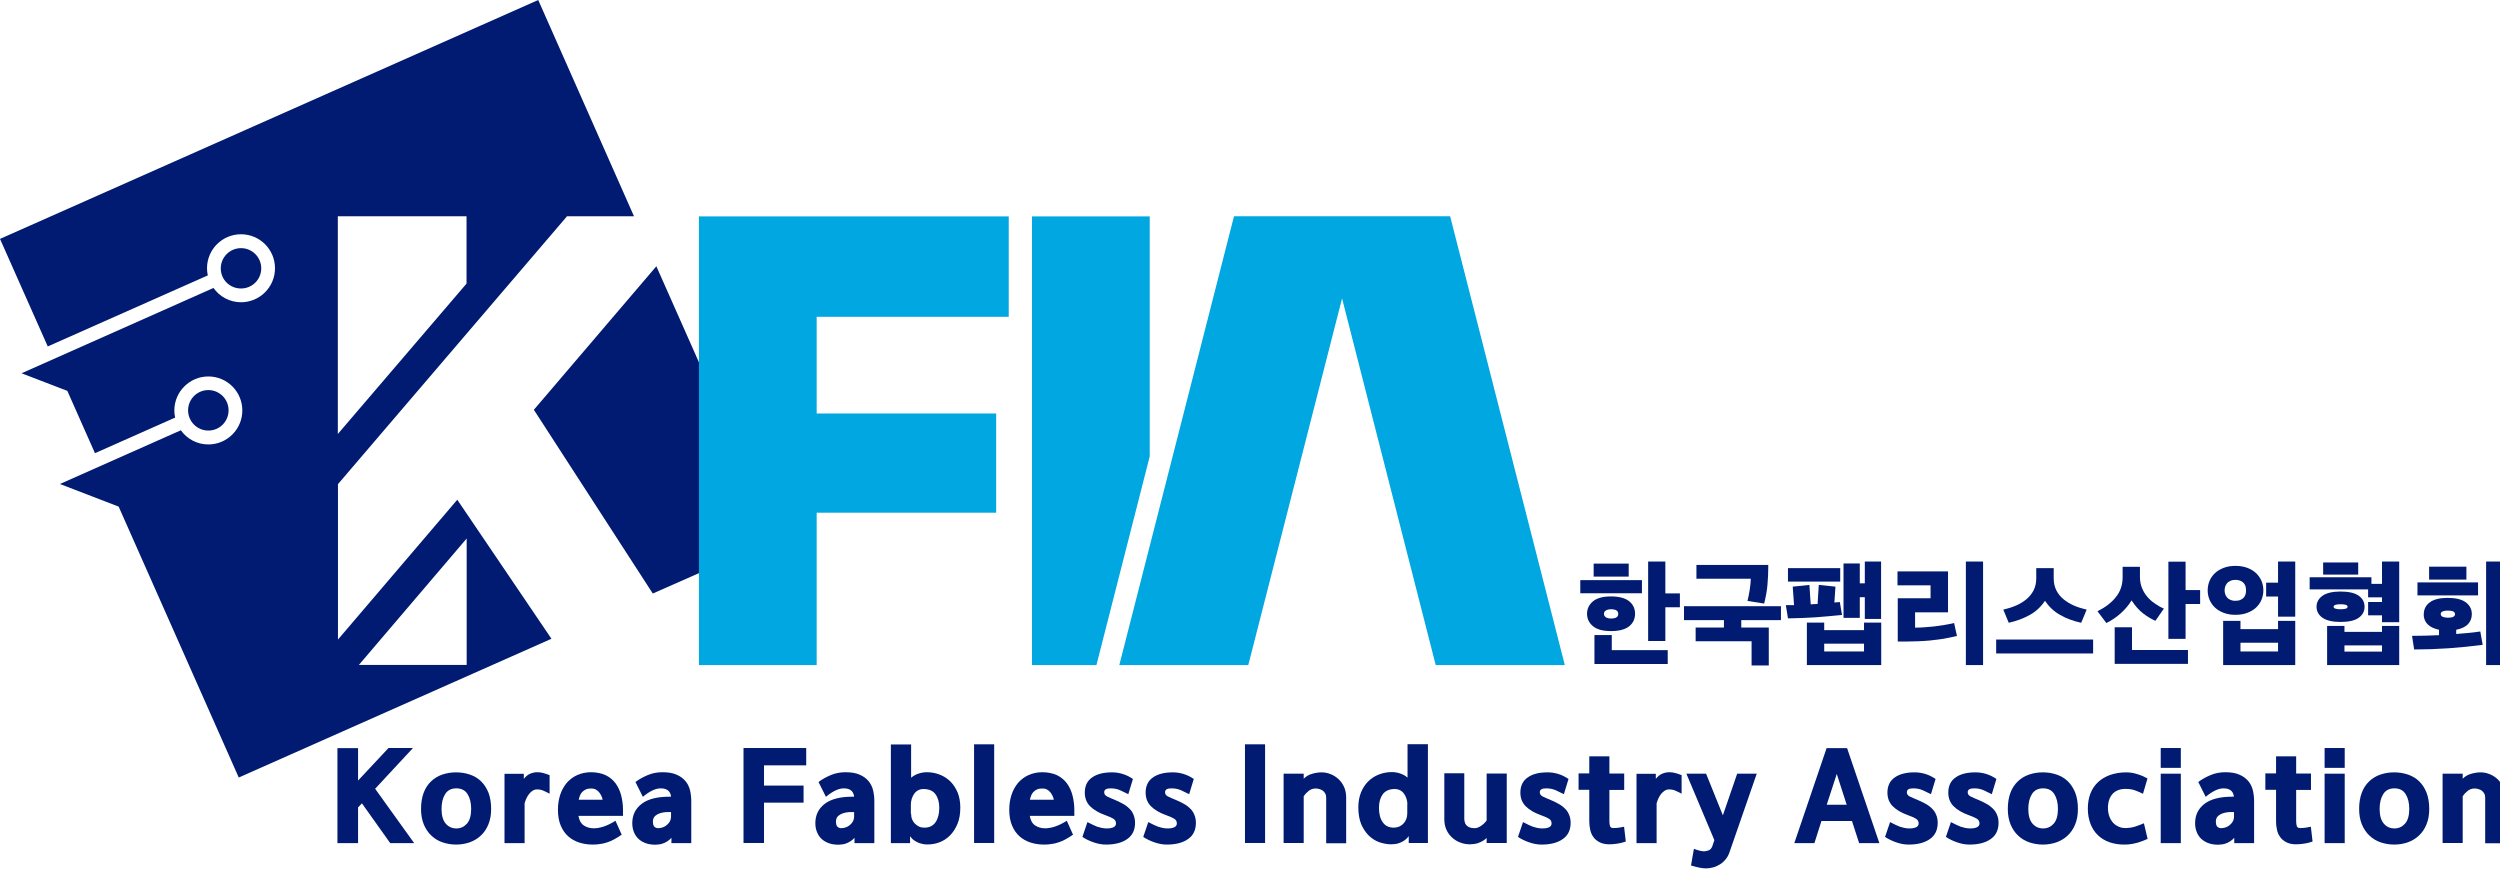 <svg width="189" height="66" viewBox="0 0 189 66" fill="none" xmlns="http://www.w3.org/2000/svg">
<path d="M18.22 18.76C17.38 18.76 16.69 19.44 16.69 20.29C16.69 21.14 17.37 21.81 18.22 21.81C19.07 21.81 19.75 21.13 19.75 20.29C19.75 19.45 19.07 18.76 18.22 18.76ZM42.84 16.35H47.93L40.69 0L0 18.06L3.61 26.19L15.71 20.82C15.67 20.64 15.65 20.46 15.65 20.28C15.65 18.86 16.8 17.71 18.22 17.71C19.64 17.71 20.79 18.86 20.79 20.28C20.79 21.7 19.64 22.85 18.22 22.85C17.36 22.85 16.6 22.42 16.14 21.77L1.63 28.22L5.09 29.55L7.18 34.26L13.24 31.57C13.2 31.39 13.18 31.22 13.18 31.03C13.18 29.62 14.33 28.46 15.75 28.46C17.17 28.46 18.32 29.61 18.32 31.03C18.32 32.45 17.17 33.6 15.75 33.6C14.89 33.6 14.14 33.18 13.67 32.53L4.53 36.59L8.97 38.3L18.05 58.78L41.69 48.29L34.57 37.78L25.55 48.35V36.6L42.85 16.37L42.84 16.35ZM25.54 16.35H35.27V21.44L25.54 32.81V16.35ZM35.28 40.71V50.27H27.13L35.28 40.71ZM17.28 31.02C17.28 30.18 16.6 29.49 15.75 29.49C14.9 29.49 14.22 30.18 14.22 31.02C14.22 31.86 14.9 32.55 15.75 32.55C16.6 32.55 17.28 31.87 17.28 31.02Z" fill="#001B71"/>
<path d="M52.84 27.39L49.62 20.13L40.36 30.98L49.35 44.87L52.84 43.33L58.75 40.7L52.84 27.39Z" fill="#001B71"/>
<path d="M124.13 43.86V44.85H119.47V43.86H124.13ZM119.98 46.41C119.98 46.02 120.13 45.71 120.43 45.46C120.73 45.21 121.19 45.09 121.79 45.09C122.39 45.09 122.86 45.21 123.16 45.45C123.46 45.69 123.61 46.01 123.61 46.4C123.61 46.79 123.46 47.11 123.16 47.35C122.86 47.59 122.4 47.71 121.79 47.71C121.18 47.71 120.73 47.59 120.43 47.34C120.13 47.09 119.98 46.78 119.98 46.39V46.41ZM123.13 42.61V43.59H120.48V42.61H123.13ZM120.54 50.19V48.01H121.85V49.15H126.08V50.2H120.55L120.54 50.19ZM122.34 46.41C122.34 46.18 122.16 46.06 121.8 46.06C121.64 46.06 121.51 46.09 121.41 46.15C121.31 46.21 121.26 46.29 121.26 46.4C121.26 46.52 121.31 46.61 121.41 46.67C121.51 46.73 121.64 46.76 121.8 46.76C122.16 46.76 122.34 46.64 122.34 46.41ZM125.9 44.86H127V45.91H125.9V48.46H124.6V42.45H125.9V44.86Z" fill="#001B71"/>
<path d="M132.42 50.31V48.48H128.19V47.44H130.33V46.88H127.31V45.83H134.64V46.88H131.64V47.44H133.72V50.31H132.42ZM128.24 42.71H133.68V42.92C133.68 43.31 133.66 43.74 133.62 44.21C133.58 44.68 133.49 45.15 133.37 45.63L132.11 45.43C132.18 45.16 132.23 44.88 132.28 44.58C132.33 44.28 132.35 44 132.36 43.75H128.25V42.71H128.24Z" fill="#001B71"/>
<path d="M139.27 46.49C138.89 46.53 138.53 46.56 138.2 46.59C137.87 46.62 137.55 46.64 137.23 46.67C136.91 46.69 136.58 46.71 136.25 46.72C135.92 46.73 135.56 46.74 135.17 46.75L135.01 45.75C135.12 45.75 135.23 45.75 135.33 45.75C135.43 45.75 135.53 45.75 135.63 45.75L135.53 44.35L136.79 44.22L136.89 45.69C136.98 45.68 137.07 45.67 137.15 45.67C137.24 45.67 137.32 45.67 137.41 45.66L137.5 44.22L138.76 44.35L138.68 45.55C138.75 45.54 138.81 45.53 138.88 45.53C138.95 45.53 139.02 45.53 139.09 45.51L139.26 46.51L139.27 46.49ZM135.17 43.97V42.95H139.12V43.97H135.17ZM136.6 50.28V47.07H137.91V47.64H140.92V47.07H142.22V50.28H136.61H136.6ZM140.92 48.66H137.91V49.25H140.92V48.66ZM140.6 44.1H140.98V42.45H142.21V46.79H140.98V45.15H140.6V46.71H139.37V42.6H140.6V44.11V44.1Z" fill="#001B71"/>
<path d="M147.94 48.08C147.61 48.16 147.27 48.23 146.93 48.29C146.59 48.34 146.26 48.38 145.93 48.42C145.6 48.45 145.29 48.47 144.98 48.48C144.67 48.49 144.38 48.5 144.11 48.5H143.47V45.23H145.95V44.25H143.45V43.2H147.27V46.29H144.78V47.45C145.23 47.45 145.71 47.41 146.21 47.36C146.71 47.3 147.22 47.22 147.73 47.1L147.95 48.1L147.94 48.08ZM149.92 50.28H148.62V42.45H149.92V50.28Z" fill="#001B71"/>
<path d="M150.91 49.4V48.35H158.24V49.4H150.91ZM157.33 47.08C156.74 46.95 156.21 46.76 155.75 46.49C155.28 46.23 154.9 45.87 154.6 45.42C154.3 45.87 153.92 46.23 153.45 46.49C152.98 46.75 152.46 46.95 151.86 47.08L151.45 46.09C151.79 46.01 152.11 45.91 152.41 45.78C152.71 45.65 152.97 45.49 153.2 45.3C153.43 45.11 153.6 44.89 153.74 44.63C153.87 44.37 153.94 44.07 153.94 43.72V42.95H155.26V43.72C155.26 44.07 155.33 44.37 155.46 44.63C155.59 44.89 155.77 45.11 156 45.3C156.23 45.49 156.49 45.65 156.79 45.78C157.09 45.91 157.41 46.01 157.75 46.09L157.34 47.08H157.33Z" fill="#001B71"/>
<path d="M162.96 46.94C162.63 46.79 162.31 46.6 162 46.36C161.7 46.12 161.41 45.8 161.15 45.39C160.92 45.76 160.64 46.09 160.31 46.38C159.99 46.67 159.63 46.91 159.24 47.1L158.57 46.21C159.16 45.92 159.63 45.56 159.96 45.14C160.3 44.72 160.47 44.22 160.47 43.65V42.85H161.78V43.61C161.78 43.91 161.83 44.19 161.93 44.44C162.03 44.69 162.16 44.91 162.33 45.11C162.5 45.31 162.69 45.48 162.91 45.63C163.13 45.78 163.35 45.91 163.59 46.01L162.95 46.93L162.96 46.94ZM159.87 50.19V47.42H161.18V49.14H165.41V50.19H159.88H159.87ZM165.23 44.61H166.33V45.66H165.23V48.3H163.93V42.46H165.23V44.62V44.61Z" fill="#001B71"/>
<path d="M166.9 44.63C166.9 44.38 166.95 44.14 167.04 43.92C167.13 43.7 167.27 43.5 167.45 43.33C167.63 43.16 167.85 43.03 168.11 42.93C168.37 42.83 168.67 42.78 169 42.78C169.33 42.78 169.63 42.83 169.9 42.93C170.16 43.03 170.38 43.16 170.56 43.33C170.74 43.5 170.87 43.7 170.97 43.92C171.06 44.14 171.11 44.38 171.11 44.63C171.11 44.88 171.06 45.12 170.97 45.34C170.88 45.56 170.74 45.76 170.56 45.93C170.38 46.1 170.16 46.23 169.9 46.33C169.64 46.43 169.34 46.48 169 46.48C168.66 46.48 168.37 46.43 168.11 46.33C167.85 46.23 167.63 46.1 167.45 45.93C167.27 45.76 167.14 45.57 167.04 45.34C166.95 45.12 166.9 44.88 166.9 44.63ZM168.07 50.28V46.94H169.38V47.56H172.22V46.94H173.52V50.28H168.07ZM169.8 44.63C169.8 44.54 169.79 44.45 169.77 44.36C169.75 44.27 169.71 44.19 169.65 44.11C169.59 44.03 169.51 43.97 169.4 43.92C169.3 43.87 169.16 43.84 168.99 43.84C168.83 43.84 168.7 43.87 168.6 43.92C168.5 43.97 168.41 44.03 168.35 44.11C168.29 44.19 168.25 44.27 168.22 44.36C168.2 44.45 168.18 44.54 168.18 44.62C168.18 44.71 168.19 44.8 168.22 44.9C168.25 44.99 168.29 45.08 168.35 45.15C168.41 45.23 168.49 45.29 168.6 45.34C168.7 45.39 168.83 45.42 168.99 45.42C169.16 45.42 169.29 45.4 169.4 45.34C169.5 45.29 169.59 45.23 169.65 45.15C169.71 45.07 169.75 44.99 169.77 44.9C169.79 44.81 169.8 44.72 169.8 44.63ZM172.22 48.59H169.38V49.25H172.22V48.59ZM172.22 44.04V42.45H173.52V46.62H172.22V45.1H171.32V44.05H172.22V44.04Z" fill="#001B71"/>
<path d="M179.28 43.63V44.14H180.08V42.45H181.38V47.04H180.08V46.52H179.03V45.51H180.08V45.16H179.03V44.56H174.61V43.64H179.27L179.28 43.63ZM175.13 45.88C175.13 45.53 175.28 45.26 175.58 45.04C175.88 44.83 176.34 44.72 176.94 44.72C177.54 44.72 178.01 44.82 178.31 45.03C178.61 45.24 178.76 45.52 178.76 45.87C178.76 46.22 178.61 46.5 178.31 46.71C178.01 46.92 177.55 47.02 176.94 47.02C176.33 47.02 175.88 46.91 175.58 46.7C175.28 46.49 175.13 46.21 175.13 45.86V45.88ZM178.28 42.52V43.44H175.63V42.52H178.28ZM175.93 50.28V47.32H177.24V47.77H180.08V47.32H181.38V50.28H175.93ZM177.48 45.88C177.48 45.81 177.44 45.76 177.36 45.73C177.28 45.7 177.14 45.68 176.95 45.68C176.6 45.68 176.42 45.74 176.42 45.87C176.42 46 176.6 46.06 176.95 46.06C177.14 46.06 177.28 46.04 177.36 46.01C177.44 45.98 177.48 45.93 177.48 45.86V45.88ZM180.08 48.79H177.24V49.26H180.08V48.79Z" fill="#001B71"/>
<path d="M183.24 46.43C183.24 46.06 183.39 45.76 183.69 45.54C183.99 45.31 184.45 45.2 185.05 45.2C185.65 45.2 186.12 45.31 186.42 45.54C186.72 45.77 186.87 46.06 186.87 46.43C186.87 46.73 186.77 46.98 186.58 47.19C186.38 47.39 186.09 47.53 185.69 47.61V47.93C186 47.9 186.31 47.87 186.61 47.85C186.91 47.82 187.21 47.79 187.51 47.74L187.69 48.75C186.85 48.86 185.98 48.95 185.1 49.01C184.21 49.07 183.35 49.1 182.51 49.1L182.35 48.07C183.01 48.07 183.69 48.05 184.39 48.02V47.61C184.01 47.53 183.72 47.39 183.52 47.19C183.33 46.99 183.23 46.74 183.23 46.44L183.24 46.43ZM187.34 44.03V45.01H182.76V44.03H187.34ZM186.46 42.84V43.82H183.64V42.84H186.46ZM185.6 46.43C185.6 46.25 185.42 46.16 185.06 46.16C184.9 46.16 184.77 46.18 184.67 46.22C184.57 46.26 184.52 46.33 184.52 46.42C184.52 46.51 184.57 46.59 184.67 46.63C184.77 46.67 184.9 46.7 185.06 46.7C185.42 46.7 185.6 46.61 185.6 46.43ZM189.25 50.28H187.95V42.45H189.25V50.28Z" fill="#001B71"/>
<path d="M109.63 16.35H93.29L84.62 50.28H94.37L101.46 22.56V22.55V22.56L108.54 50.28H118.3L109.63 16.35Z" fill="#00A7E1"/>
<path d="M61.74 23.95V31.26H75.31V38.76H61.74V50.28H52.84V16.36H76.26V23.95H61.74Z" fill="#00A7E1"/>
<path d="M86.92 16.36V34.5L82.89 50.28H78.02V16.36H86.92Z" fill="#00A7E1"/>
<path d="M27.07 59.01L29.37 56.55H31.22L28.36 59.63L31.31 63.74H29.5L27.36 60.73L27.07 61.04V63.74H25.51V56.56H27.07V59.02V59.01Z" fill="#001B71"/>
<path d="M34.49 63.85C34.12 63.85 33.78 63.79 33.45 63.68C33.13 63.57 32.85 63.4 32.61 63.17C32.37 62.95 32.18 62.66 32.04 62.33C31.9 61.99 31.83 61.6 31.83 61.15C31.83 60.7 31.9 60.27 32.03 59.93C32.16 59.58 32.35 59.3 32.59 59.07C32.83 58.84 33.11 58.67 33.43 58.56C33.76 58.45 34.1 58.39 34.48 58.39C34.86 58.39 35.21 58.45 35.53 58.56C35.85 58.67 36.14 58.84 36.37 59.07C36.61 59.3 36.79 59.59 36.93 59.93C37.06 60.28 37.13 60.68 37.13 61.15C37.13 61.62 37.06 61.99 36.92 62.33C36.78 62.67 36.59 62.95 36.35 63.17C36.11 63.4 35.83 63.56 35.51 63.68C35.19 63.79 34.84 63.85 34.48 63.85H34.49ZM34.49 59.6C34.11 59.6 33.83 59.75 33.65 60.04C33.47 60.33 33.38 60.7 33.38 61.15C33.38 61.66 33.49 62.03 33.7 62.27C33.91 62.51 34.18 62.63 34.5 62.63C34.82 62.63 35.08 62.51 35.3 62.27C35.51 62.03 35.62 61.66 35.62 61.15C35.62 60.7 35.53 60.33 35.35 60.04C35.17 59.75 34.89 59.6 34.51 59.6H34.49Z" fill="#001B71"/>
<path d="M39.6 58.88C39.76 58.68 39.93 58.55 40.11 58.48C40.29 58.41 40.46 58.38 40.62 58.38C40.78 58.38 40.93 58.4 41.07 58.44C41.21 58.48 41.37 58.53 41.55 58.6V60C41.37 59.91 41.21 59.83 41.07 59.77C40.93 59.71 40.78 59.68 40.6 59.68C40.48 59.68 40.37 59.71 40.28 59.77C40.18 59.83 40.09 59.91 40.01 60.01C39.93 60.11 39.86 60.22 39.8 60.35C39.74 60.47 39.7 60.6 39.66 60.73V63.74H38.14V58.5H39.6V58.88Z" fill="#001B71"/>
<path d="M47 63.1C46.8 63.24 46.61 63.36 46.42 63.46C46.24 63.56 46.06 63.63 45.88 63.69C45.71 63.75 45.53 63.79 45.35 63.81C45.18 63.84 44.99 63.85 44.81 63.85C44.45 63.85 44.12 63.8 43.8 63.7C43.48 63.6 43.2 63.44 42.96 63.23C42.72 63.02 42.53 62.74 42.39 62.41C42.25 62.08 42.18 61.68 42.18 61.21C42.18 60.8 42.24 60.43 42.35 60.09C42.46 59.75 42.63 59.45 42.84 59.19C43.06 58.94 43.32 58.74 43.63 58.6C43.94 58.46 44.29 58.38 44.67 58.38C45.1 58.38 45.47 58.46 45.78 58.6C46.09 58.75 46.34 58.96 46.53 59.21C46.72 59.47 46.87 59.78 46.96 60.13C47.05 60.48 47.1 60.86 47.1 61.26V61.46C47.1 61.54 47.1 61.61 47.1 61.68H43.73C43.79 62.02 43.92 62.26 44.13 62.4C44.34 62.54 44.59 62.62 44.89 62.62C45.11 62.62 45.35 62.58 45.63 62.49C45.9 62.4 46.2 62.26 46.53 62.05L47 63.1ZM44.69 59.61C44.53 59.61 44.4 59.63 44.29 59.68C44.18 59.73 44.09 59.8 44.01 59.88C43.93 59.96 43.88 60.05 43.84 60.16C43.8 60.26 43.77 60.37 43.75 60.46H45.56C45.54 60.36 45.51 60.26 45.46 60.16C45.41 60.06 45.35 59.96 45.28 59.88C45.21 59.8 45.12 59.73 45.03 59.68C44.93 59.63 44.82 59.61 44.69 59.61Z" fill="#001B71"/>
<path d="M50.73 60.23C50.73 60.15 50.71 60.08 50.68 60.01C50.66 59.94 50.61 59.87 50.56 59.81C50.5 59.75 50.43 59.7 50.33 59.66C50.23 59.62 50.11 59.6 49.95 59.6C49.76 59.6 49.55 59.65 49.32 59.76C49.09 59.87 48.85 60.03 48.6 60.24L48.04 59.12C48.3 58.92 48.61 58.75 48.96 58.6C49.31 58.45 49.69 58.38 50.08 58.38C50.52 58.38 50.88 58.44 51.16 58.57C51.44 58.69 51.66 58.86 51.83 59.06C51.99 59.26 52.11 59.5 52.17 59.76C52.23 60.02 52.26 60.29 52.26 60.58V63.74H50.76V63.34C50.66 63.45 50.55 63.54 50.44 63.61C50.33 63.68 50.22 63.73 50.11 63.77C50 63.81 49.9 63.83 49.8 63.84C49.7 63.85 49.62 63.86 49.54 63.86C49.23 63.86 48.97 63.81 48.75 63.72C48.53 63.63 48.35 63.51 48.21 63.36C48.07 63.21 47.97 63.04 47.9 62.84C47.83 62.65 47.8 62.44 47.8 62.23C47.8 61.62 48.04 61.13 48.51 60.77C48.98 60.41 49.68 60.23 50.61 60.23H50.72H50.73ZM50.69 61.99C50.71 61.9 50.73 61.83 50.73 61.8V61.39H50.54C50.38 61.39 50.23 61.4 50.09 61.43C49.95 61.46 49.82 61.5 49.71 61.56C49.6 61.62 49.51 61.69 49.45 61.78C49.39 61.87 49.36 61.98 49.36 62.11C49.36 62.3 49.4 62.43 49.47 62.5C49.55 62.57 49.64 62.61 49.75 62.61C49.86 62.61 49.97 62.59 50.07 62.56C50.17 62.53 50.27 62.48 50.35 62.42C50.43 62.36 50.5 62.29 50.56 62.22C50.62 62.15 50.66 62.07 50.69 61.99Z" fill="#001B71"/>
<path d="M60.95 56.55V57.86H57.76V59.39H60.75V60.68H57.76V63.73H56.21V56.55H60.94H60.95Z" fill="#001B71"/>
<path d="M64.57 60.23C64.57 60.15 64.55 60.08 64.52 60.01C64.5 59.94 64.45 59.87 64.4 59.81C64.34 59.75 64.27 59.7 64.17 59.66C64.07 59.62 63.95 59.6 63.79 59.6C63.6 59.6 63.39 59.65 63.16 59.76C62.93 59.87 62.69 60.03 62.44 60.24L61.88 59.12C62.14 58.92 62.45 58.75 62.8 58.6C63.15 58.45 63.53 58.38 63.92 58.38C64.36 58.38 64.72 58.44 65 58.57C65.28 58.69 65.5 58.86 65.67 59.06C65.83 59.26 65.95 59.5 66.01 59.76C66.07 60.02 66.1 60.29 66.1 60.58V63.74H64.6V63.34C64.5 63.45 64.39 63.54 64.28 63.61C64.17 63.68 64.06 63.73 63.95 63.77C63.84 63.81 63.74 63.83 63.64 63.84C63.54 63.85 63.46 63.86 63.38 63.86C63.07 63.86 62.81 63.81 62.59 63.72C62.37 63.63 62.19 63.51 62.05 63.36C61.91 63.21 61.81 63.04 61.74 62.84C61.67 62.65 61.64 62.44 61.64 62.23C61.64 61.62 61.88 61.13 62.35 60.77C62.82 60.41 63.52 60.23 64.45 60.23H64.56H64.57ZM64.53 61.99C64.55 61.9 64.57 61.83 64.57 61.8V61.39H64.38C64.22 61.39 64.07 61.4 63.93 61.43C63.79 61.46 63.66 61.5 63.55 61.56C63.44 61.62 63.35 61.69 63.29 61.78C63.23 61.87 63.2 61.98 63.2 62.11C63.2 62.3 63.24 62.43 63.31 62.5C63.39 62.57 63.48 62.61 63.59 62.61C63.7 62.61 63.81 62.59 63.91 62.56C64.01 62.53 64.11 62.48 64.19 62.42C64.27 62.36 64.34 62.29 64.4 62.22C64.46 62.14 64.5 62.07 64.53 61.99Z" fill="#001B71"/>
<path d="M68.88 56.27V58.8C69.04 58.66 69.23 58.55 69.45 58.48C69.67 58.41 69.87 58.38 70.07 58.38C70.41 58.38 70.73 58.44 71.04 58.56C71.35 58.68 71.61 58.85 71.85 59.08C72.08 59.31 72.26 59.59 72.4 59.92C72.53 60.25 72.6 60.63 72.6 61.04C72.6 61.53 72.53 61.95 72.38 62.3C72.23 62.65 72.04 62.94 71.81 63.17C71.58 63.4 71.31 63.57 71.02 63.68C70.73 63.79 70.43 63.84 70.13 63.84C70.04 63.84 69.94 63.84 69.83 63.82C69.72 63.8 69.6 63.77 69.48 63.73C69.36 63.68 69.24 63.62 69.12 63.54C69 63.46 68.9 63.35 68.8 63.22V63.74H67.35V56.28H68.9L68.88 56.27ZM68.88 61.51C68.88 61.66 68.9 61.8 68.95 61.93C69 62.06 69.07 62.17 69.16 62.26C69.25 62.35 69.36 62.43 69.48 62.49C69.6 62.55 69.74 62.57 69.89 62.57C70.25 62.57 70.53 62.44 70.72 62.17C70.91 61.9 71.01 61.54 71.01 61.07C71.01 60.65 70.91 60.3 70.72 60.04C70.53 59.78 70.22 59.65 69.81 59.65C69.67 59.65 69.54 59.68 69.42 59.74C69.3 59.8 69.2 59.89 69.12 60C69.04 60.11 68.98 60.23 68.93 60.38C68.89 60.52 68.86 60.67 68.86 60.83V61.51H68.88Z" fill="#001B71"/>
<path d="M75.16 56.27V63.73H73.64V56.27H75.16Z" fill="#001B71"/>
<path d="M81.12 63.1C80.92 63.24 80.73 63.36 80.54 63.46C80.36 63.56 80.18 63.63 80 63.69C79.83 63.75 79.65 63.79 79.47 63.81C79.3 63.84 79.11 63.85 78.93 63.85C78.57 63.85 78.24 63.8 77.92 63.7C77.6 63.6 77.32 63.44 77.08 63.23C76.84 63.02 76.65 62.74 76.51 62.41C76.37 62.08 76.3 61.68 76.3 61.21C76.3 60.8 76.36 60.43 76.47 60.09C76.58 59.75 76.75 59.45 76.96 59.19C77.18 58.94 77.44 58.74 77.75 58.6C78.06 58.46 78.41 58.38 78.79 58.38C79.22 58.38 79.59 58.46 79.9 58.6C80.21 58.75 80.46 58.96 80.65 59.21C80.84 59.47 80.99 59.78 81.08 60.13C81.17 60.48 81.22 60.86 81.22 61.26V61.46C81.22 61.54 81.22 61.61 81.22 61.68H77.85C77.91 62.02 78.04 62.26 78.25 62.4C78.46 62.54 78.71 62.62 79.01 62.62C79.23 62.62 79.47 62.58 79.75 62.49C80.02 62.4 80.32 62.26 80.65 62.05L81.12 63.1ZM78.8 59.61C78.64 59.61 78.51 59.63 78.4 59.68C78.29 59.73 78.2 59.8 78.12 59.88C78.04 59.96 77.99 60.05 77.95 60.16C77.91 60.26 77.88 60.37 77.86 60.46H79.67C79.65 60.36 79.62 60.26 79.57 60.16C79.52 60.06 79.46 59.96 79.39 59.88C79.32 59.8 79.23 59.73 79.14 59.68C79.04 59.63 78.93 59.61 78.8 59.61Z" fill="#001B71"/>
<path d="M83.01 62.51C83.23 62.59 83.45 62.63 83.67 62.63C83.89 62.63 84.05 62.6 84.18 62.54C84.3 62.48 84.37 62.39 84.37 62.25C84.37 62.09 84.3 61.97 84.16 61.89C84.02 61.81 83.83 61.72 83.57 61.63C83.06 61.45 82.68 61.22 82.41 60.95C82.14 60.68 82.01 60.33 82.01 59.92C82.01 59.41 82.2 59.02 82.57 58.77C82.94 58.51 83.44 58.39 84.07 58.39C84.34 58.39 84.61 58.43 84.87 58.51C85.14 58.59 85.4 58.72 85.65 58.89L85.3 60.04C85.12 59.95 84.92 59.85 84.7 59.75C84.48 59.65 84.24 59.6 83.97 59.6C83.8 59.6 83.68 59.62 83.6 59.67C83.52 59.72 83.48 59.79 83.48 59.88C83.47 60.02 83.54 60.13 83.69 60.21C83.84 60.29 84.04 60.37 84.28 60.47C84.49 60.56 84.69 60.65 84.88 60.76C85.07 60.86 85.23 60.98 85.37 61.12C85.51 61.25 85.62 61.41 85.69 61.59C85.77 61.77 85.81 61.98 85.81 62.21C85.81 62.75 85.61 63.16 85.22 63.43C84.83 63.71 84.29 63.85 83.61 63.85C83.3 63.85 82.99 63.79 82.67 63.68C82.35 63.57 82.07 63.43 81.83 63.27L82.21 62.15C82.52 62.31 82.78 62.44 83 62.52L83.01 62.51Z" fill="#001B71"/>
<path d="M87.61 62.51C87.83 62.59 88.05 62.63 88.27 62.63C88.49 62.63 88.65 62.6 88.78 62.54C88.9 62.48 88.97 62.39 88.97 62.25C88.97 62.09 88.9 61.97 88.76 61.89C88.62 61.81 88.43 61.72 88.17 61.63C87.66 61.45 87.28 61.22 87.01 60.95C86.74 60.68 86.61 60.33 86.61 59.92C86.61 59.41 86.8 59.02 87.17 58.77C87.54 58.51 88.04 58.39 88.67 58.39C88.94 58.39 89.21 58.43 89.47 58.51C89.74 58.59 90 58.72 90.25 58.89L89.9 60.04C89.72 59.95 89.52 59.85 89.3 59.75C89.08 59.65 88.84 59.6 88.57 59.6C88.4 59.6 88.28 59.62 88.2 59.67C88.12 59.72 88.08 59.79 88.08 59.88C88.07 60.02 88.14 60.13 88.29 60.21C88.44 60.29 88.64 60.37 88.88 60.47C89.09 60.56 89.29 60.65 89.48 60.76C89.67 60.86 89.83 60.98 89.97 61.12C90.11 61.25 90.22 61.41 90.29 61.59C90.37 61.77 90.41 61.98 90.41 62.21C90.41 62.75 90.21 63.16 89.82 63.43C89.43 63.71 88.89 63.85 88.21 63.85C87.9 63.85 87.59 63.79 87.27 63.68C86.95 63.57 86.67 63.43 86.43 63.27L86.81 62.15C87.12 62.31 87.38 62.44 87.6 62.52L87.61 62.51Z" fill="#001B71"/>
<path d="M95.64 56.27V63.73H94.12V56.27H95.64Z" fill="#001B71"/>
<path d="M100.18 59.98C100.13 59.89 100.07 59.82 100 59.77C99.92 59.72 99.84 59.68 99.74 59.65C99.64 59.62 99.54 59.61 99.45 59.61C99.27 59.61 99.1 59.67 98.95 59.78C98.8 59.9 98.67 60.03 98.56 60.2V63.73H97.04V58.49H98.56V58.87C98.75 58.68 98.98 58.55 99.23 58.49C99.48 58.42 99.71 58.39 99.91 58.39C100.13 58.39 100.36 58.43 100.58 58.52C100.8 58.6 101 58.73 101.18 58.89C101.35 59.05 101.5 59.25 101.61 59.49C101.72 59.73 101.77 60 101.77 60.31V63.75H100.26V60.32C100.26 60.19 100.24 60.08 100.19 59.99L100.18 59.98Z" fill="#001B71"/>
<path d="M107.95 56.27V63.73H106.5V63.21C106.41 63.34 106.3 63.45 106.18 63.53C106.06 63.61 105.94 63.68 105.82 63.72C105.7 63.77 105.58 63.8 105.46 63.81C105.34 63.82 105.25 63.83 105.17 63.83C104.87 63.83 104.57 63.77 104.27 63.67C103.97 63.56 103.71 63.39 103.47 63.16C103.24 62.93 103.05 62.64 102.9 62.29C102.76 61.94 102.69 61.52 102.69 61.03C102.69 60.61 102.76 60.24 102.89 59.91C103.02 59.58 103.21 59.3 103.44 59.07C103.67 58.84 103.94 58.67 104.25 58.55C104.56 58.43 104.88 58.37 105.22 58.37C105.42 58.37 105.63 58.4 105.84 58.47C106.06 58.54 106.24 58.64 106.41 58.79V56.26H107.96L107.95 56.27ZM106.4 60.83C106.4 60.67 106.38 60.53 106.33 60.38C106.29 60.24 106.22 60.11 106.14 60C106.06 59.89 105.96 59.8 105.84 59.74C105.72 59.68 105.59 59.65 105.45 59.65C105.04 59.65 104.74 59.78 104.54 60.04C104.35 60.3 104.25 60.64 104.25 61.07C104.25 61.54 104.35 61.91 104.54 62.17C104.73 62.44 105.01 62.57 105.37 62.57C105.52 62.57 105.66 62.54 105.78 62.49C105.9 62.43 106.01 62.36 106.1 62.26C106.19 62.17 106.26 62.06 106.31 61.93C106.36 61.8 106.39 61.66 106.39 61.51V60.83H106.4Z" fill="#001B71"/>
<path d="M110.76 62.25C110.81 62.34 110.87 62.41 110.94 62.46C111.02 62.52 111.1 62.56 111.2 62.58C111.3 62.6 111.4 62.61 111.5 62.61C111.64 62.61 111.79 62.55 111.96 62.44C112.13 62.33 112.27 62.19 112.39 62.03V58.48H113.91V63.73H112.39V63.35C112.29 63.45 112.18 63.53 112.07 63.59C111.96 63.65 111.84 63.7 111.73 63.74C111.61 63.78 111.5 63.8 111.4 63.81C111.29 63.82 111.2 63.83 111.12 63.83C110.88 63.83 110.64 63.79 110.41 63.7C110.18 63.62 109.97 63.49 109.79 63.33C109.61 63.17 109.46 62.97 109.35 62.73C109.24 62.49 109.19 62.22 109.19 61.91V58.46H110.7V61.9C110.7 62.03 110.72 62.14 110.77 62.23L110.76 62.25Z" fill="#001B71"/>
<path d="M115.94 62.51C116.16 62.59 116.38 62.63 116.6 62.63C116.82 62.63 116.98 62.6 117.11 62.54C117.23 62.48 117.3 62.39 117.3 62.25C117.3 62.09 117.23 61.97 117.09 61.89C116.95 61.81 116.76 61.72 116.5 61.63C115.99 61.45 115.61 61.22 115.34 60.95C115.07 60.68 114.94 60.33 114.94 59.92C114.94 59.41 115.13 59.02 115.5 58.77C115.87 58.51 116.37 58.39 117 58.39C117.27 58.39 117.54 58.43 117.8 58.51C118.07 58.59 118.33 58.72 118.58 58.89L118.23 60.04C118.05 59.95 117.85 59.85 117.63 59.75C117.41 59.65 117.17 59.6 116.9 59.6C116.73 59.6 116.61 59.62 116.53 59.67C116.45 59.72 116.41 59.79 116.41 59.88C116.4 60.02 116.47 60.13 116.62 60.21C116.77 60.29 116.97 60.37 117.21 60.47C117.42 60.56 117.62 60.65 117.81 60.76C118 60.86 118.16 60.98 118.3 61.12C118.44 61.25 118.55 61.41 118.62 61.59C118.7 61.77 118.74 61.98 118.74 62.21C118.74 62.75 118.54 63.16 118.15 63.43C117.76 63.71 117.22 63.85 116.54 63.85C116.23 63.85 115.92 63.79 115.6 63.68C115.28 63.57 115 63.43 114.76 63.27L115.14 62.15C115.45 62.31 115.71 62.44 115.93 62.52L115.94 62.51Z" fill="#001B71"/>
<path d="M121.67 57.19V58.48H122.79V59.72H121.67V62.1C121.67 62.24 121.69 62.36 121.72 62.46C121.75 62.55 121.84 62.6 121.97 62.6C122.08 62.6 122.19 62.6 122.32 62.58C122.45 62.56 122.6 62.54 122.78 62.5L122.91 63.62C122.82 63.65 122.72 63.68 122.61 63.71C122.5 63.74 122.38 63.76 122.26 63.78C122.14 63.8 122.03 63.81 121.92 63.82C121.81 63.82 121.72 63.83 121.65 63.83C121.36 63.83 121.11 63.77 120.92 63.67C120.73 63.57 120.57 63.44 120.46 63.28C120.34 63.12 120.26 62.93 120.22 62.73C120.17 62.52 120.15 62.31 120.15 62.09V59.71H119.34V58.47H120.15V57.18H121.68L121.67 57.19Z" fill="#001B71"/>
<path d="M125.18 58.88C125.34 58.68 125.51 58.55 125.69 58.48C125.87 58.41 126.04 58.38 126.2 58.38C126.36 58.38 126.51 58.4 126.65 58.44C126.79 58.48 126.95 58.53 127.13 58.6V60C126.95 59.91 126.79 59.83 126.65 59.77C126.51 59.71 126.36 59.68 126.18 59.68C126.06 59.68 125.95 59.71 125.86 59.77C125.76 59.83 125.67 59.91 125.59 60.01C125.51 60.11 125.44 60.22 125.38 60.35C125.32 60.47 125.28 60.6 125.24 60.73V63.74H123.72V58.5H125.18V58.88Z" fill="#001B71"/>
<path d="M129.6 63.5L127.49 58.49H128.98L130.25 61.64L131.33 58.49H132.81L130.75 64.43C130.68 64.63 130.59 64.81 130.46 64.96C130.34 65.11 130.2 65.24 130.04 65.34C129.88 65.44 129.71 65.52 129.53 65.57C129.35 65.62 129.16 65.65 128.98 65.65C128.82 65.65 128.64 65.63 128.45 65.59C128.26 65.55 128.05 65.49 127.84 65.43L128.06 64.17C128.2 64.23 128.34 64.27 128.49 64.31C128.64 64.34 128.75 64.36 128.82 64.36C128.94 64.36 129.07 64.33 129.19 64.28C129.31 64.23 129.4 64.12 129.46 63.95L129.61 63.5H129.6Z" fill="#001B71"/>
<path d="M140 62.07H137.7L137.17 63.74H135.65L138.09 56.56H139.64L142.08 63.74H140.55L140.01 62.07H140ZM138.1 60.84H139.61L138.86 58.51L138.1 60.84Z" fill="#001B71"/>
<path d="M143.69 62.51C143.91 62.59 144.13 62.63 144.35 62.63C144.57 62.63 144.73 62.6 144.86 62.54C144.98 62.48 145.05 62.39 145.05 62.25C145.05 62.09 144.98 61.97 144.84 61.89C144.7 61.81 144.51 61.72 144.25 61.63C143.74 61.45 143.36 61.22 143.09 60.95C142.82 60.68 142.69 60.33 142.69 59.92C142.69 59.41 142.88 59.02 143.25 58.77C143.62 58.51 144.12 58.39 144.75 58.39C145.02 58.39 145.29 58.43 145.55 58.51C145.82 58.59 146.08 58.72 146.33 58.89L145.98 60.04C145.8 59.95 145.6 59.85 145.38 59.75C145.16 59.65 144.92 59.6 144.65 59.6C144.48 59.6 144.36 59.62 144.28 59.67C144.2 59.72 144.16 59.79 144.16 59.88C144.15 60.02 144.22 60.13 144.37 60.21C144.52 60.29 144.72 60.37 144.96 60.47C145.17 60.56 145.37 60.65 145.56 60.76C145.75 60.86 145.91 60.98 146.05 61.12C146.19 61.25 146.3 61.41 146.37 61.59C146.45 61.77 146.49 61.98 146.49 62.21C146.49 62.75 146.29 63.16 145.9 63.43C145.51 63.71 144.97 63.85 144.29 63.85C143.98 63.85 143.67 63.79 143.35 63.68C143.03 63.57 142.75 63.43 142.51 63.27L142.89 62.15C143.2 62.31 143.46 62.44 143.68 62.52L143.69 62.51Z" fill="#001B71"/>
<path d="M148.29 62.51C148.51 62.59 148.73 62.63 148.95 62.63C149.17 62.63 149.33 62.6 149.46 62.54C149.58 62.48 149.65 62.39 149.65 62.25C149.65 62.09 149.58 61.97 149.44 61.89C149.3 61.81 149.11 61.72 148.85 61.63C148.34 61.45 147.96 61.22 147.69 60.95C147.42 60.68 147.29 60.33 147.29 59.92C147.29 59.41 147.48 59.02 147.85 58.77C148.22 58.51 148.72 58.39 149.35 58.39C149.62 58.39 149.89 58.43 150.15 58.51C150.42 58.59 150.68 58.72 150.93 58.89L150.58 60.04C150.4 59.95 150.2 59.85 149.98 59.75C149.76 59.65 149.52 59.6 149.25 59.6C149.08 59.6 148.96 59.62 148.88 59.67C148.8 59.72 148.76 59.79 148.76 59.88C148.75 60.02 148.82 60.13 148.97 60.21C149.12 60.29 149.32 60.37 149.56 60.47C149.77 60.56 149.97 60.65 150.16 60.76C150.35 60.86 150.51 60.98 150.65 61.12C150.79 61.25 150.9 61.41 150.97 61.59C151.05 61.77 151.09 61.98 151.09 62.21C151.09 62.75 150.89 63.16 150.5 63.43C150.11 63.71 149.57 63.85 148.89 63.85C148.58 63.85 148.27 63.79 147.95 63.68C147.63 63.57 147.35 63.43 147.11 63.27L147.49 62.15C147.8 62.31 148.06 62.44 148.28 62.52L148.29 62.51Z" fill="#001B71"/>
<path d="M154.45 63.85C154.08 63.85 153.74 63.79 153.41 63.68C153.09 63.57 152.81 63.4 152.57 63.17C152.33 62.95 152.14 62.66 152 62.33C151.86 61.99 151.79 61.6 151.79 61.15C151.79 60.7 151.86 60.27 151.99 59.93C152.12 59.58 152.31 59.3 152.55 59.07C152.79 58.84 153.07 58.67 153.39 58.56C153.71 58.45 154.06 58.39 154.44 58.39C154.82 58.39 155.17 58.45 155.49 58.56C155.81 58.67 156.1 58.84 156.33 59.07C156.57 59.3 156.75 59.59 156.89 59.93C157.02 60.28 157.09 60.68 157.09 61.15C157.09 61.62 157.02 61.99 156.88 62.33C156.74 62.67 156.55 62.95 156.31 63.17C156.07 63.4 155.79 63.56 155.47 63.68C155.15 63.79 154.8 63.85 154.44 63.85H154.45ZM154.45 59.6C154.07 59.6 153.79 59.75 153.61 60.04C153.43 60.33 153.34 60.7 153.34 61.15C153.34 61.66 153.45 62.03 153.66 62.27C153.87 62.51 154.14 62.63 154.46 62.63C154.78 62.63 155.04 62.51 155.26 62.27C155.47 62.03 155.58 61.66 155.58 61.15C155.58 60.7 155.49 60.33 155.31 60.04C155.13 59.75 154.85 59.6 154.47 59.6H154.45Z" fill="#001B71"/>
<path d="M161.57 63.71C161.28 63.8 160.96 63.85 160.6 63.85C160.19 63.85 159.81 63.79 159.47 63.67C159.13 63.55 158.84 63.37 158.6 63.14C158.36 62.91 158.17 62.62 158.04 62.28C157.91 61.94 157.84 61.56 157.84 61.13C157.84 60.7 157.91 60.31 158.04 59.98C158.17 59.64 158.37 59.36 158.62 59.12C158.87 58.89 159.18 58.71 159.54 58.58C159.9 58.46 160.3 58.39 160.75 58.39C161.03 58.39 161.32 58.44 161.6 58.53C161.89 58.62 162.14 58.73 162.35 58.85L162.01 60.01C161.83 59.92 161.64 59.84 161.43 59.76C161.23 59.68 160.98 59.64 160.69 59.64C160.27 59.64 159.94 59.77 159.71 60.02C159.48 60.28 159.36 60.63 159.36 61.08C159.36 61.32 159.4 61.54 159.47 61.73C159.54 61.92 159.64 62.08 159.76 62.21C159.88 62.34 160.02 62.43 160.18 62.5C160.34 62.57 160.5 62.6 160.67 62.6C160.94 62.6 161.19 62.56 161.42 62.49C161.65 62.41 161.87 62.33 162.08 62.24L162.36 63.42C162.12 63.53 161.86 63.63 161.57 63.72V63.71Z" fill="#001B71"/>
<path d="M164.87 58.05H163.35V56.55H164.87V58.05ZM163.35 58.49H164.87V63.74H163.35V58.49Z" fill="#001B71"/>
<path d="M168.88 60.23C168.88 60.15 168.86 60.08 168.83 60.01C168.81 59.94 168.76 59.87 168.71 59.81C168.65 59.75 168.58 59.7 168.48 59.66C168.38 59.62 168.26 59.6 168.1 59.6C167.91 59.6 167.7 59.65 167.47 59.76C167.24 59.87 167 60.03 166.75 60.24L166.19 59.12C166.45 58.92 166.76 58.75 167.11 58.6C167.46 58.45 167.84 58.38 168.23 58.38C168.67 58.38 169.03 58.44 169.31 58.57C169.59 58.69 169.81 58.86 169.98 59.06C170.14 59.26 170.26 59.5 170.32 59.76C170.38 60.02 170.41 60.29 170.41 60.58V63.74H168.91V63.34C168.81 63.45 168.7 63.54 168.59 63.61C168.48 63.68 168.37 63.73 168.26 63.77C168.15 63.81 168.05 63.83 167.95 63.84C167.85 63.85 167.77 63.86 167.69 63.86C167.38 63.86 167.12 63.81 166.9 63.72C166.68 63.63 166.5 63.51 166.36 63.36C166.22 63.21 166.12 63.04 166.05 62.84C165.98 62.65 165.95 62.44 165.95 62.23C165.95 61.62 166.19 61.13 166.66 60.77C167.13 60.41 167.83 60.23 168.76 60.23H168.87H168.88ZM168.85 61.99C168.87 61.9 168.89 61.83 168.89 61.8V61.39H168.7C168.54 61.39 168.39 61.4 168.25 61.43C168.11 61.46 167.98 61.5 167.87 61.56C167.76 61.62 167.67 61.69 167.61 61.78C167.55 61.87 167.52 61.98 167.52 62.11C167.52 62.3 167.56 62.43 167.63 62.5C167.71 62.57 167.8 62.61 167.91 62.61C168.02 62.61 168.13 62.59 168.23 62.56C168.33 62.53 168.43 62.48 168.51 62.42C168.59 62.36 168.66 62.29 168.72 62.22C168.78 62.14 168.82 62.07 168.85 61.99Z" fill="#001B71"/>
<path d="M173.59 57.19V58.48H174.71V59.72H173.59V62.1C173.59 62.24 173.61 62.36 173.64 62.46C173.67 62.55 173.76 62.6 173.89 62.6C174 62.6 174.11 62.6 174.24 62.58C174.37 62.56 174.52 62.54 174.7 62.5L174.83 63.62C174.74 63.65 174.64 63.68 174.53 63.71C174.42 63.74 174.3 63.76 174.18 63.78C174.06 63.8 173.95 63.81 173.84 63.82C173.73 63.82 173.64 63.83 173.57 63.83C173.28 63.83 173.03 63.77 172.84 63.67C172.65 63.57 172.49 63.44 172.38 63.28C172.26 63.12 172.18 62.93 172.14 62.73C172.09 62.52 172.07 62.31 172.07 62.09V59.71H171.26V58.47H172.07V57.18H173.6L173.59 57.19Z" fill="#001B71"/>
<path d="M177.26 58.05H175.74V56.55H177.26V58.05ZM175.74 58.49H177.26V63.74H175.74V58.49Z" fill="#001B71"/>
<path d="M181.01 63.85C180.64 63.85 180.3 63.79 179.97 63.68C179.65 63.57 179.37 63.4 179.13 63.17C178.89 62.95 178.7 62.66 178.56 62.33C178.42 61.99 178.35 61.6 178.35 61.15C178.35 60.7 178.42 60.27 178.55 59.93C178.68 59.58 178.87 59.3 179.11 59.07C179.35 58.84 179.63 58.67 179.95 58.56C180.27 58.45 180.62 58.39 181 58.39C181.38 58.39 181.73 58.45 182.05 58.56C182.37 58.67 182.66 58.84 182.89 59.07C183.13 59.3 183.31 59.59 183.45 59.93C183.58 60.28 183.65 60.68 183.65 61.15C183.65 61.62 183.58 61.99 183.44 62.33C183.3 62.67 183.11 62.95 182.87 63.17C182.63 63.4 182.35 63.56 182.03 63.68C181.71 63.79 181.36 63.85 181 63.85H181.01ZM181.01 59.6C180.63 59.6 180.35 59.75 180.17 60.04C179.99 60.33 179.9 60.7 179.9 61.15C179.9 61.66 180.01 62.03 180.22 62.27C180.43 62.51 180.7 62.63 181.02 62.63C181.34 62.63 181.6 62.51 181.82 62.27C182.03 62.03 182.14 61.66 182.14 61.15C182.14 60.7 182.05 60.33 181.87 60.04C181.69 59.75 181.41 59.6 181.03 59.6H181.01Z" fill="#001B71"/>
<path d="M187.8 59.98C187.75 59.89 187.69 59.82 187.62 59.77C187.54 59.72 187.46 59.68 187.36 59.65C187.26 59.62 187.16 59.61 187.07 59.61C186.89 59.61 186.72 59.67 186.57 59.78C186.42 59.9 186.29 60.03 186.18 60.2V63.73H184.66V58.49H186.18V58.87C186.37 58.68 186.6 58.55 186.85 58.49C187.1 58.42 187.33 58.39 187.53 58.39C187.75 58.39 187.98 58.43 188.2 58.52C188.42 58.6 188.62 58.73 188.8 58.89C188.97 59.05 189.12 59.25 189.23 59.49C189.34 59.73 189.39 60 189.39 60.31V63.75H187.88V60.32C187.88 60.19 187.86 60.08 187.81 59.99L187.8 59.98Z" fill="#001B71"/>
</svg>
